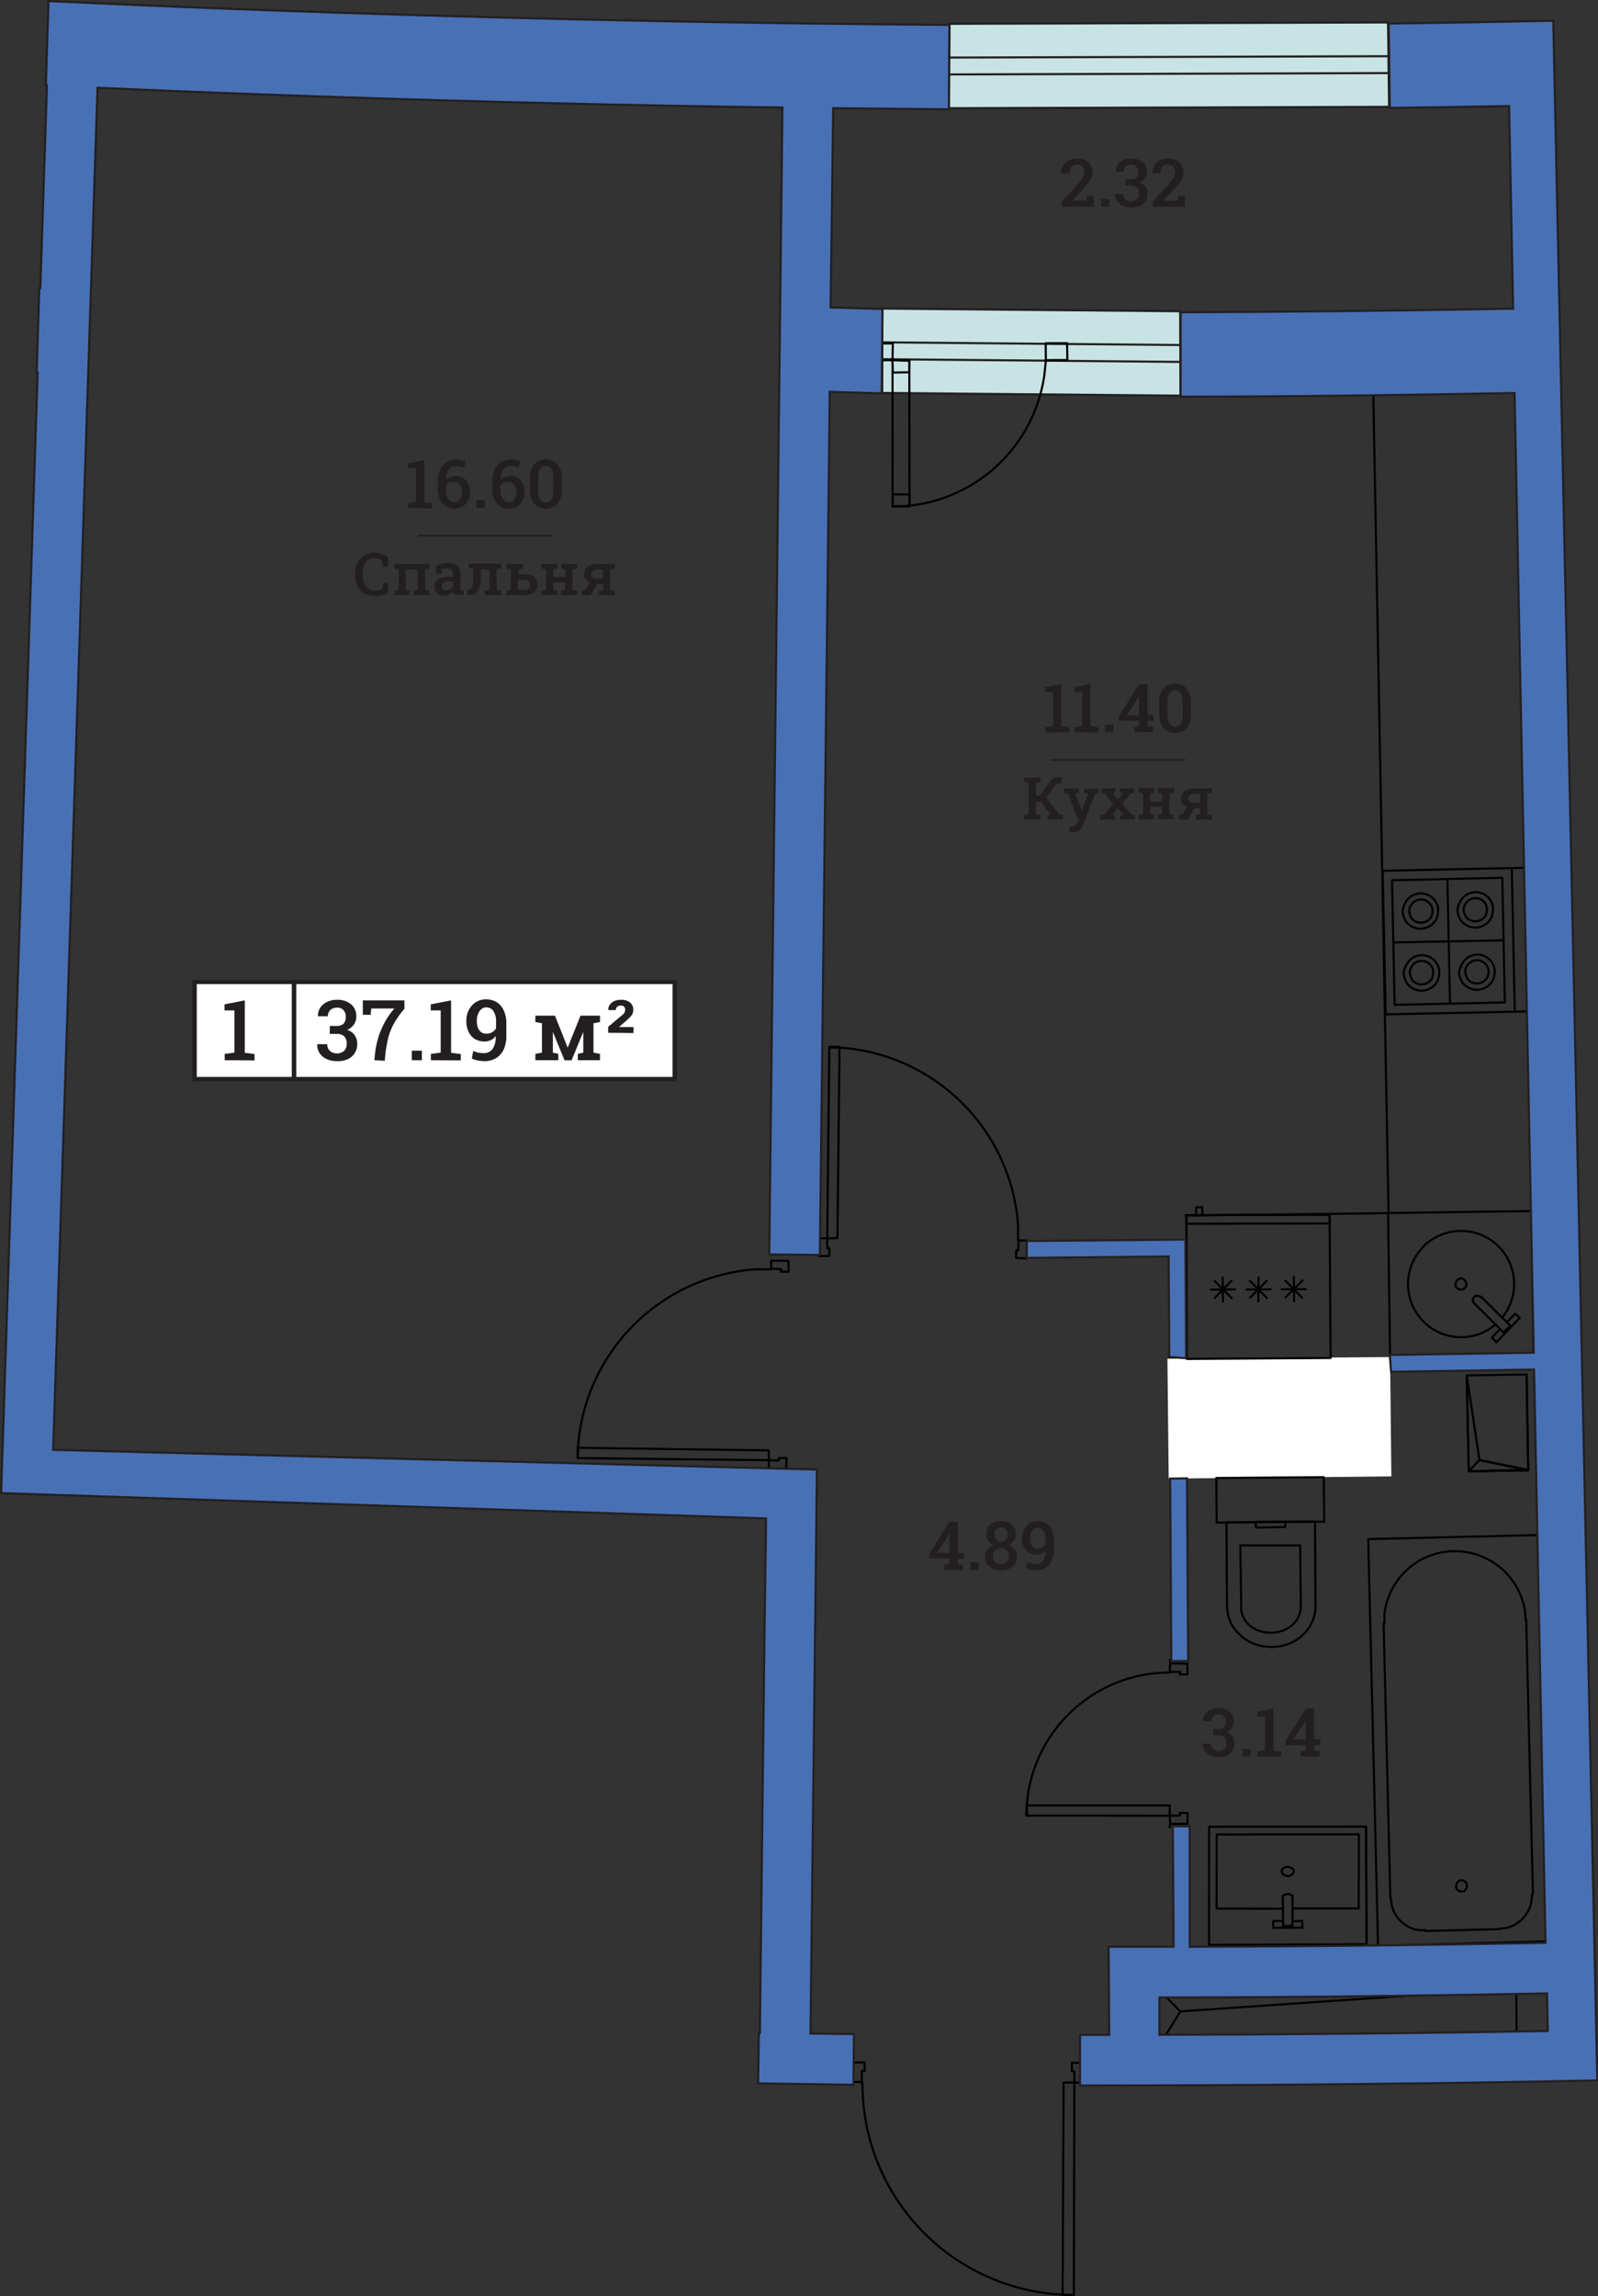 <svg xmlns="http://www.w3.org/2000/svg" viewBox="0 0 189.39 272.07"><rect x="0" y="0" width="189.39" height="272.07" fill="#333333" stroke="none"/><defs><style>.cls-1{fill:#c8e3e3;}.cls-1,.cls-6{stroke:#231f20;stroke-miterlimit:10;}.cls-1,.cls-4,.cls-5,.cls-6{stroke-width:0.25px;}.cls-2{fill:#231f20;}.cls-3{fill:#fff;}.cls-4,.cls-5{fill:none;stroke:#000;stroke-linecap:round;}.cls-4{stroke-linejoin:bevel;}.cls-5{stroke-linejoin:round;}.cls-6{fill:#4870b5;}</style></defs><g id="Layer_2" data-name="Layer 2"><g id="квартиры"><polygon class="cls-1" points="104.58 36.56 139.87 36.88 139.91 46.88 104.56 46.56 104.58 36.56"/><polygon class="cls-1" points="104.57 42.56 139.89 42.88 139.91 46.88 104.56 46.56 104.57 42.56"/><polygon class="cls-1" points="104.58 36.56 139.87 36.88 139.88 40.88 104.57 40.56 104.58 36.56"/><rect id="path4158" class="cls-2" x="49.5" y="63.38" width="16" height="0.19"/><path class="cls-2" d="M48.38,60.19v-.61l.93-.11v-4h-.94v-.58l1.92-.37v5l.92.11v.61Z"/><path class="cls-2" d="M53.86,60.27a1.87,1.87,0,0,1-1-.28,1.81,1.81,0,0,1-.7-.79A2.77,2.77,0,0,1,51.87,58v-.9a3.27,3.27,0,0,1,.29-1.44,2,2,0,0,1,1.93-1.2,2.72,2.72,0,0,1,.58.06,2.64,2.64,0,0,1,.52.17l-.18.73a3.45,3.45,0,0,0-.42-.14,2.46,2.46,0,0,0-.49-.05,1.06,1.06,0,0,0-.89.4,2,2,0,0,0-.33,1.21v0a1.64,1.64,0,0,1,.51-.32,1.78,1.78,0,0,1,.67-.11,1.52,1.52,0,0,1,1.44.91,2.23,2.23,0,0,1,.2,1,2.14,2.14,0,0,1-.23,1,1.69,1.69,0,0,1-.65.7A1.83,1.83,0,0,1,53.86,60.27Zm0-.76a.71.71,0,0,0,.47-.16,1,1,0,0,0,.3-.45,1.81,1.81,0,0,0,.11-.63,1.27,1.27,0,0,0-.25-.82.81.81,0,0,0-.7-.32,1.6,1.6,0,0,0-.39,0,1,1,0,0,0-.31.16,1.09,1.09,0,0,0-.23.25V58a1.87,1.87,0,0,0,.28,1.12A.85.85,0,0,0,53.85,59.51Z"/><path class="cls-2" d="M56.47,60.19v-.91h1v.91Z"/><path class="cls-2" d="M60.32,60.27a1.87,1.87,0,0,1-1-.28,1.81,1.81,0,0,1-.7-.79A2.77,2.77,0,0,1,58.34,58v-.9a3.27,3.27,0,0,1,.28-1.44,2,2,0,0,1,1.93-1.2,2.72,2.72,0,0,1,.58.06,2.64,2.64,0,0,1,.52.17l-.18.73a3,3,0,0,0-.42-.14,2.44,2.44,0,0,0-.48-.05,1.07,1.07,0,0,0-.9.4,2,2,0,0,0-.33,1.21v0a1.64,1.64,0,0,1,.51-.32,1.78,1.78,0,0,1,.67-.11,1.59,1.59,0,0,1,.88.24,1.7,1.7,0,0,1,.57.67,2.38,2.38,0,0,1,.19,1,2.14,2.14,0,0,1-.23,1,1.69,1.69,0,0,1-.65.7A1.83,1.83,0,0,1,60.32,60.27Zm0-.76a.71.71,0,0,0,.47-.16,1,1,0,0,0,.3-.45,1.81,1.81,0,0,0,.11-.63,1.27,1.27,0,0,0-.25-.82.79.79,0,0,0-.69-.32,1.62,1.62,0,0,0-.4,0,1,1,0,0,0-.31.16,1.09,1.09,0,0,0-.23.25V58a1.87,1.87,0,0,0,.28,1.12A.86.86,0,0,0,60.31,59.51Z"/><path class="cls-2" d="M64.7,60.27a1.74,1.74,0,0,1-1.38-.59,2.49,2.49,0,0,1-.5-1.69V56.7a2.52,2.52,0,0,1,.5-1.7,1.91,1.91,0,0,1,2.74,0,2.52,2.52,0,0,1,.51,1.7V58a2.57,2.57,0,0,1-.5,1.7A1.76,1.76,0,0,1,64.7,60.27Zm0-.76a.73.73,0,0,0,.66-.34,2,2,0,0,0,.23-1.05V56.56a1.79,1.79,0,0,0-.24-1,.73.73,0,0,0-.66-.34.76.76,0,0,0-.67.34,1.89,1.89,0,0,0-.22,1v1.56A1.86,1.86,0,0,0,64,59.17.74.74,0,0,0,64.7,59.51Z"/><path class="cls-2" d="M44.41,70.6a2.34,2.34,0,0,1-1.25-.31,2.07,2.07,0,0,1-.8-.88,3,3,0,0,1-.27-1.3V68a3,3,0,0,1,.27-1.29,2.17,2.17,0,0,1,.78-.89,2.29,2.29,0,0,1,1.22-.32,2.73,2.73,0,0,1,.92.15A2.31,2.31,0,0,1,46,66v1.15h-.66l-.09-.77a1.48,1.48,0,0,0-.25-.14,1.32,1.32,0,0,0-.3-.09,1.9,1.9,0,0,0-.35,0,1.3,1.3,0,0,0-.77.23,1.4,1.4,0,0,0-.48.63A2.34,2.34,0,0,0,43,68v.14a2.37,2.37,0,0,0,.18,1,1.28,1.28,0,0,0,.51.63,1.36,1.36,0,0,0,.79.22,2.3,2.3,0,0,0,.45-.05,2.49,2.49,0,0,0,.39-.14l.09-.7H46v1.14a2.51,2.51,0,0,1-.7.31A3.7,3.7,0,0,1,44.41,70.6Z"/><path class="cls-2" d="M46.71,70.53V70l.55-.1V67.46l-.55-.1v-.53h4.21v.53l-.54.1V69.9l.54.1v.53H49V70l.48-.1V67.5h-1.4v2.4l.48.1v.53Z"/><path class="cls-2" d="M52.67,70.6a1.28,1.28,0,0,1-.88-.29,1,1,0,0,1-.31-.8,1,1,0,0,1,.19-.61,1.21,1.21,0,0,1,.56-.41,2.42,2.42,0,0,1,.9-.15h.56V68a.63.63,0,0,0-.18-.47.66.66,0,0,0-.51-.17,1.22,1.22,0,0,0-.34,0,1.26,1.26,0,0,0-.26.13l-.08.5h-.63v-.91a2.6,2.6,0,0,1,.61-.28,2.51,2.51,0,0,1,.75-.11,1.71,1.71,0,0,1,1.11.33,1.16,1.16,0,0,1,.4,1v1.78s0,.09,0,.14l.38,0v.53H53.81l-.06-.23a1.85,1.85,0,0,1,0-.23,1.5,1.5,0,0,1-.45.38A1.15,1.15,0,0,1,52.67,70.6Zm.2-.66a.91.91,0,0,0,.48-.13.84.84,0,0,0,.34-.3v-.62h-.57a.85.85,0,0,0-.59.18.55.55,0,0,0-.19.42.42.42,0,0,0,.13.33A.6.6,0,0,0,52.87,69.94Z"/><path class="cls-2" d="M55.38,70.53v-.7h.12a.49.49,0,0,0,.36-.13,1,1,0,0,0,.18-.45,6.08,6.08,0,0,0,.05-.84v-1l-.54-.1v-.53h3.84v.53l-.54.1V69.9l.54.1v.53H57.45V70l.54-.1V67.5H57v.91A3.19,3.19,0,0,1,56.63,70a1.17,1.17,0,0,1-1.08.51Z"/><path class="cls-2" d="M62.17,68.06a1.67,1.67,0,0,1,1.11.33,1.1,1.1,0,0,1,.4.89,1.12,1.12,0,0,1-.4.9,1.64,1.64,0,0,1-1.11.35H60V70l.55-.1V67.46l-.55-.1v-.53h2v.53l-.55.1v.6Zm0,1.81a.73.73,0,0,0,.5-.16.63.63,0,0,0,0-.84.65.65,0,0,0-.5-.17h-.79v1.17Z"/><path class="cls-2" d="M64.16,70.53V70l.55-.1V67.46l-.55-.1v-.53h1.89v.53l-.48.1v.91H67v-.91l-.48-.1v-.53h1.89v.53l-.55.1V69.9l.55.1v.53H66.48V70l.48-.1V69H65.57v.86l.48.1v.53Z"/><path class="cls-2" d="M68.92,70.53V70l.43-.06.54-.92a1.06,1.06,0,0,1-.68-1,1.1,1.1,0,0,1,.18-.62,1.24,1.24,0,0,1,.53-.42,2,2,0,0,1,.8-.15h2.15v.53l-.55.1V69.9l.55.1v.53H71V70l.49-.1v-.72h-.7L70,70.53Zm1.77-2h.78V67.49h-.75a.65.65,0,0,0-.48.17.53.53,0,0,0-.17.38.5.5,0,0,0,.16.37A.64.64,0,0,0,70.69,68.56Z"/><rect id="path4158-2" data-name="path4158" class="cls-2" x="124.53" y="89.95" width="16" height="0.19"/><path class="cls-2" d="M123.89,86.76v-.6l.92-.12V82h-.94v-.58l1.92-.38v5l.93.12v.6Z"/><path class="cls-2" d="M127.32,86.76v-.6l.93-.12V82h-.94v-.58l1.92-.38v5l.92.12v.6Z"/><path class="cls-2" d="M130.94,86.76v-.91h1v.91Z"/><path class="cls-2" d="M134.42,86.76v-.6L135,86v-.62h-2.41l0-.5L135,81.07h1v3.66h.71v.69H136V86l.62.12v.6Zm-.86-2H135V82.41h0l-.09.18Z"/><path class="cls-2" d="M139.27,86.84a1.73,1.73,0,0,1-1.38-.58,2.54,2.54,0,0,1-.5-1.69v-1.3a2.54,2.54,0,0,1,.5-1.69,1.89,1.89,0,0,1,2.74,0,2.49,2.49,0,0,1,.51,1.69v1.3a2.54,2.54,0,0,1-.5,1.69A1.71,1.71,0,0,1,139.27,86.84Zm0-.75a.76.76,0,0,0,.66-.34,2,2,0,0,0,.23-1V83.14a2,2,0,0,0-.23-1,.79.79,0,0,0-.67-.34.76.76,0,0,0-.66.34,1.86,1.86,0,0,0-.23,1V84.7a2,2,0,0,0,.23,1A.77.77,0,0,0,139.27,86.09Z"/><path class="cls-2" d="M121.39,97.11v-.53l.54-.1V92.76l-.54-.1v-.53h1.93v.53l-.53.1v1.49h.49l1-1.46a2.15,2.15,0,0,1,.53-.55.93.93,0,0,1,.52-.15,1,1,0,0,1,.31,0,1.23,1.23,0,0,1,.26.12l-.13.64-.15,0h-.13a.48.48,0,0,0-.28.08,1.59,1.59,0,0,0-.3.32l-.9,1.24,1.5,2,.49.08v.53h-1.82v-.53l.32,0v0L123.4,95h-.61v1.47l.53.1v.53Z"/><path class="cls-2" d="M127.19,98.6l-.25,0-.24,0,.1-.65.15,0h.14a.52.52,0,0,0,.36-.14.91.91,0,0,0,.24-.37l.11-.3L126.54,94l-.44-.06v-.53h1.79v.53l-.45.07.64,1.72.12.32h0l.75-2-.45-.06v-.53h1.7v.53l-.4.06-1.43,3.66a2.45,2.45,0,0,1-.26.48,1.24,1.24,0,0,1-.38.34A1.19,1.19,0,0,1,127.19,98.6Z"/><path class="cls-2" d="M130.4,97.11v-.53l.45-.07,1.08-1.26-1-1.24-.41-.07v-.53h1.67v.52l-.32,0,.63.8.62-.8-.35,0v-.52h1.62v.53L134,94l-1,1.21,1.09,1.29.43.07v.53h-1.76v-.52l.37,0-.67-.82-.65.83.35,0v.52Z"/><path class="cls-2" d="M134.93,97.11v-.53l.55-.1V94l-.55-.1v-.53h1.89v.53l-.48.1V95h1.39V94l-.48-.1v-.53h1.89v.53l-.55.1v2.44l.55.1v.53h-1.89v-.53l.48-.1v-.87h-1.39v.87l.48.1v.53Z"/><path class="cls-2" d="M139.69,97.11v-.53l.43-.07.54-.91a1.08,1.08,0,0,1-.5-.41,1,1,0,0,1-.18-.59,1.08,1.08,0,0,1,.18-.62,1.24,1.24,0,0,1,.53-.42,2,2,0,0,1,.8-.15h2.15v.53l-.55.1v2.44l.55.1v.53h-1.89v-.53l.49-.1v-.73h-.7l-.75,1.36Zm1.77-2h.78V94.07h-.75a.65.65,0,0,0-.48.16.53.53,0,0,0-.17.38A.47.47,0,0,0,141,95,.6.6,0,0,0,141.46,95.14Z"/><path class="cls-2" d="M125.87,24.5v-.65l1.85-2c.2-.23.36-.43.48-.59a2,2,0,0,0,.24-.45,1.14,1.14,0,0,0,.07-.41.91.91,0,0,0-.22-.63.79.79,0,0,0-.63-.26.84.84,0,0,0-.67.28,1.13,1.13,0,0,0-.24.77h-1v0a1.63,1.63,0,0,1,.22-.9,1.6,1.6,0,0,1,.65-.64,2.05,2.05,0,0,1,1-.24,2.07,2.07,0,0,1,1,.21,1.45,1.45,0,0,1,.63.57,1.71,1.71,0,0,1,.22.85,1.76,1.76,0,0,1-.12.63,3.1,3.1,0,0,1-.38.63,8.4,8.4,0,0,1-.62.73l-1.27,1.37v0h1.7l.06-.59h.79V24.5Z"/><path class="cls-2" d="M130.5,24.5v-.91h1v.91Z"/><path class="cls-2" d="M134.08,24.58a2.32,2.32,0,0,1-1-.19,1.58,1.58,0,0,1-.67-.55,1.45,1.45,0,0,1-.24-.86v0h.95a.94.94,0,0,0,.11.45.77.77,0,0,0,.32.3.92.92,0,0,0,.48.11,1,1,0,0,0,.69-.24.93.93,0,0,0,.24-.69.89.89,0,0,0-.23-.68,1,1,0,0,0-.72-.24h-.64v-.75h.65a1,1,0,0,0,.49-.1.63.63,0,0,0,.28-.3,1,1,0,0,0,.09-.45.88.88,0,0,0-.22-.65.82.82,0,0,0-.63-.23.93.93,0,0,0-.45.1.81.81,0,0,0-.29.29.75.75,0,0,0-.11.43h-.95v0a1.34,1.34,0,0,1,.21-.79,1.62,1.62,0,0,1,.65-.56,2.18,2.18,0,0,1,1-.2,2,2,0,0,1,1.33.42,1.45,1.45,0,0,1,.5,1.19,1.28,1.28,0,0,1-.21.71,1.57,1.57,0,0,1-.65.53,1.41,1.41,0,0,1,.72.52,1.45,1.45,0,0,1,.23.81,1.53,1.53,0,0,1-.25.89,1.55,1.55,0,0,1-.68.58A2.4,2.4,0,0,1,134.08,24.58Z"/><path class="cls-2" d="M136.63,24.5v-.65l1.85-2c.2-.23.36-.43.48-.59a2,2,0,0,0,.24-.45,1.41,1.41,0,0,0,.07-.41,1,1,0,0,0-.22-.63.8.8,0,0,0-.63-.26.86.86,0,0,0-.68.28,1.18,1.18,0,0,0-.23.77h-.95v0a1.71,1.71,0,0,1,.21-.9,1.63,1.63,0,0,1,.66-.64,2,2,0,0,1,1-.24,2.1,2.1,0,0,1,1,.21,1.45,1.45,0,0,1,.63.57,1.71,1.71,0,0,1,.22.85,1.77,1.77,0,0,1-.13.63,2.64,2.64,0,0,1-.37.63,8.4,8.4,0,0,1-.62.73l-1.27,1.37v0h1.7l.06-.59h.78V24.5Z"/><path class="cls-2" d="M111.91,186v-.6l.62-.12v-.62h-2.42l0-.51,2.42-3.84h1V184h.7v.69h-.7v.62l.62.12v.6Zm-.87-2h1.49v-2.32h0l-.09.19Z"/><path class="cls-2" d="M115,186v-.91h1V186Z"/><path class="cls-2" d="M118.65,186.07a2.33,2.33,0,0,1-1-.19,1.46,1.46,0,0,1-.67-.55,1.58,1.58,0,0,1-.24-.89,1.35,1.35,0,0,1,.27-.83,1.64,1.64,0,0,1,.74-.54,1.55,1.55,0,0,1-.64-.51,1.31,1.31,0,0,1-.23-.76,1.66,1.66,0,0,1,.22-.86,1.49,1.49,0,0,1,.62-.54,2.19,2.19,0,0,1,.92-.18,2.22,2.22,0,0,1,.92.18,1.55,1.55,0,0,1,.62.54,1.57,1.57,0,0,1,.22.86,1.25,1.25,0,0,1-.24.76,1.55,1.55,0,0,1-.64.51,1.64,1.64,0,0,1,.74.54,1.3,1.3,0,0,1,.28.83,1.58,1.58,0,0,1-.24.89,1.46,1.46,0,0,1-.67.55A2.33,2.33,0,0,1,118.65,186.07Zm0-.76a1,1,0,0,0,.48-.11.85.85,0,0,0,.33-.32,1.07,1.07,0,0,0,.11-.49,1,1,0,0,0-.12-.49.79.79,0,0,0-.32-.33,1,1,0,0,0-1,0,.79.79,0,0,0-.32.33,1,1,0,0,0-.12.49.85.85,0,0,0,.92.92Zm0-2.63a.78.78,0,0,0,.41-.1.79.79,0,0,0,.27-.3.87.87,0,0,0,.1-.44,1.06,1.06,0,0,0-.1-.45.74.74,0,0,0-.28-.3.75.75,0,0,0-.4-.11.72.72,0,0,0-.56.23.92.92,0,0,0-.21.63.87.87,0,0,0,.21.61A.7.7,0,0,0,118.65,182.68Z"/><path class="cls-2" d="M122.8,186.07a3.23,3.23,0,0,1-.61-.06,3.43,3.43,0,0,1-.57-.17l.13-.73a2.3,2.3,0,0,0,.49.15,2.36,2.36,0,0,0,.54.05,1,1,0,0,0,.82-.37,2,2,0,0,0,.31-1.19v-.06a1.1,1.1,0,0,1-.45.38,1.4,1.4,0,0,1-.61.14,1.67,1.67,0,0,1-.91-.24,1.53,1.53,0,0,1-.61-.67,2.4,2.4,0,0,1-.21-1.05,2.26,2.26,0,0,1,.24-1.05,1.93,1.93,0,0,1,.67-.72,1.77,1.77,0,0,1,.94-.26,2,2,0,0,1,1,.26,1.74,1.74,0,0,1,.68.76,2.84,2.84,0,0,1,.24,1.23v1.15a3,3,0,0,1-.27,1.34,1.86,1.86,0,0,1-.73.83A2.07,2.07,0,0,1,122.8,186.07Zm.18-2.6a1.15,1.15,0,0,0,.57-.14.94.94,0,0,0,.37-.37v-.6a1.82,1.82,0,0,0-.25-1,.82.82,0,0,0-.7-.35.68.68,0,0,0-.45.17,1.07,1.07,0,0,0-.31.45,1.67,1.67,0,0,0-.11.65,1.76,1.76,0,0,0,.1.64.86.86,0,0,0,.3.43A.76.76,0,0,0,123,183.47Z"/><path class="cls-2" d="M144.48,208.19a2.32,2.32,0,0,1-1-.19,1.58,1.58,0,0,1-.67-.55,1.36,1.36,0,0,1-.24-.86v0h.95a.94.94,0,0,0,.11.45.72.72,0,0,0,.32.3.92.92,0,0,0,.48.11,1,1,0,0,0,.69-.24.92.92,0,0,0,.24-.68.9.9,0,0,0-.23-.69,1,1,0,0,0-.72-.23h-.64v-.75h.65a1,1,0,0,0,.49-.11.61.61,0,0,0,.28-.29,1.11,1.11,0,0,0,.09-.46.88.88,0,0,0-.22-.65.82.82,0,0,0-.63-.23,1.06,1.06,0,0,0-.45.1.81.81,0,0,0-.29.29.77.77,0,0,0-.11.43h-1v0a1.37,1.37,0,0,1,.21-.8,1.7,1.7,0,0,1,.65-.56,2.18,2.18,0,0,1,.95-.2,2,2,0,0,1,1.33.42,1.48,1.48,0,0,1,.5,1.19,1.27,1.27,0,0,1-.22.72,1.44,1.44,0,0,1-.65.52,1.4,1.4,0,0,1,.73.52,1.5,1.5,0,0,1,.23.81,1.56,1.56,0,0,1-.25.9,1.53,1.53,0,0,1-.68.57A2.25,2.25,0,0,1,144.48,208.19Z"/><path class="cls-2" d="M147.23,208.11v-.91h1v.91Z"/><path class="cls-2" d="M149,208.11v-.6l.93-.12v-4H149v-.58l1.92-.38v5l.93.12v.6Z"/><path class="cls-2" d="M154.14,208.11v-.6l.62-.12v-.62h-2.41l0-.5,2.43-3.85h1v3.66h.7v.69h-.7v.62l.61.12v.6Zm-.86-2h1.48v-2.32h0l-.08.18Z"/><rect id="path5106" class="cls-3" x="34.84" y="116.35" width="45.14" height="11.51"/><path id="path5108" class="cls-2" d="M35.1,127.6H79.71v-11H35.1Zm45.14.53H34.58v-12H80.24Z"/><rect id="path5136" class="cls-3" x="23.06" y="116.35" width="11.78" height="11.51"/><path id="path5138" class="cls-2" d="M23.32,127.6H34.58v-11H23.32Zm11.78.53H22.8v-12H35.1Z"/><path class="cls-2" d="M39.94,125.73a2.94,2.94,0,0,1-1.21-.24,2,2,0,0,1-.84-.69,1.82,1.82,0,0,1-.29-1.08v0h1.18a1.15,1.15,0,0,0,.14.57,1,1,0,0,0,.4.38,1.28,1.28,0,0,0,.61.14,1.18,1.18,0,0,0,.85-.3,1.13,1.13,0,0,0,.31-.86,1.18,1.18,0,0,0-.29-.86,1.27,1.27,0,0,0-.91-.29h-.8v-.94h.82a1.2,1.2,0,0,0,.61-.13.74.74,0,0,0,.35-.37,1.41,1.41,0,0,0,.11-.57,1.13,1.13,0,0,0-.27-.81,1,1,0,0,0-.78-.29,1.19,1.19,0,0,0-.56.13.94.94,0,0,0-.38.36,1,1,0,0,0-.13.53H37.68v0a1.72,1.72,0,0,1,.27-1,1.93,1.93,0,0,1,.8-.69,2.67,2.67,0,0,1,1.19-.26,2.53,2.53,0,0,1,1.67.53,1.85,1.85,0,0,1,.62,1.49,1.63,1.63,0,0,1-.27.89,1.93,1.93,0,0,1-.81.66,1.67,1.67,0,0,1,.9.65,1.81,1.81,0,0,1,.29,1,1.93,1.93,0,0,1-.31,1.11,1.88,1.88,0,0,1-.85.72A2.85,2.85,0,0,1,39.94,125.73Z"/><path class="cls-2" d="M44.37,125.62l.07-.74a11.28,11.28,0,0,1,.41-2,10.36,10.36,0,0,1,.76-1.78,9.57,9.57,0,0,1,1.13-1.61H44l-.07.75H43v-1.71h4.93v1a11.14,11.14,0,0,0-1,1.34,7,7,0,0,0-.64,1.25,7.65,7.65,0,0,0-.38,1.31,14.1,14.1,0,0,0-.24,1.51l-.07.74Z"/><path class="cls-2" d="M48.81,125.62v-1.13H50v1.13Z"/><path class="cls-2" d="M51.07,125.62v-.75l1.16-.15v-5H51.05V119l2.41-.47v6.21l1.15.15v.75Z"/><path class="cls-2" d="M57.4,125.73a4,4,0,0,1-.76-.08,3.18,3.18,0,0,1-.72-.22l.16-.9a3.41,3.41,0,0,0,.62.19,3.52,3.52,0,0,0,.66.06,1.25,1.25,0,0,0,1-.47,2.46,2.46,0,0,0,.39-1.49l0-.07a1.37,1.37,0,0,1-.56.48,1.7,1.7,0,0,1-.76.17,2.22,2.22,0,0,1-1.14-.29,2,2,0,0,1-.75-.84,3,3,0,0,1-.27-1.32,2.7,2.7,0,0,1,.31-1.31,2.3,2.3,0,0,1,.82-.9,2.19,2.19,0,0,1,1.18-.33,2.41,2.41,0,0,1,1.28.33,2.2,2.2,0,0,1,.85,1,3.54,3.54,0,0,1,.3,1.53v1.44a3.87,3.87,0,0,1-.33,1.68,2.4,2.4,0,0,1-.92,1A2.66,2.66,0,0,1,57.4,125.73Zm.22-3.26a1.37,1.37,0,0,0,.72-.17,1.32,1.32,0,0,0,.45-.46v-.75a2.19,2.19,0,0,0-.31-1.29,1,1,0,0,0-.87-.44.83.83,0,0,0-.56.21,1.32,1.32,0,0,0-.39.57,2.09,2.09,0,0,0-.15.81,2.46,2.46,0,0,0,.13.81,1.23,1.23,0,0,0,.38.53A1,1,0,0,0,57.62,122.47Z"/><path class="cls-2" d="M63.45,125.62v-.75l.78-.15v-3.48l-.78-.14v-.76h2.32l1.51,3.79h0l1.52-3.79h2.31v.76l-.77.14v3.48l.77.15v.75H68.48v-.75l.65-.15v-2.46h0l-1.39,3.37h-.83l-1.39-3.37h0v2.46l.65.15v.75Z"/><path class="cls-2" d="M72.08,122.37v-.71l1.49-1.25A1.71,1.71,0,0,0,74,120a.78.78,0,0,0,.09-.37.51.51,0,0,0-.12-.35.49.49,0,0,0-.38-.14.63.63,0,0,0-.45.15.53.53,0,0,0-.15.39h-.9v0a1,1,0,0,1,.17-.62,1.3,1.3,0,0,1,.53-.44,2.07,2.07,0,0,1,.82-.16,1.65,1.65,0,0,1,1.07.32,1.08,1.08,0,0,1,.37.88,1.06,1.06,0,0,1-.1.48,1.74,1.74,0,0,1-.34.44q-.24.24-.63.57l-.62.54v0h1.72v.71Z"/><path class="cls-2" d="M26.63,125.62v-.75l1.15-.15v-5H26.61V119l2.4-.47v6.21l1.16.15v.75Z"/><path class="cls-4" d="M105.8,60l1.76-.06a18.12,18.12,0,0,0,16.22-15.55l.18-1.73"/><polygon class="cls-5" points="107.77 42.72 107.79 59.99 105.79 60.01 105.78 42.68 107.77 42.72"/><polygon class="cls-5" points="105.78 42.68 105.82 44.14 107.76 44.11 107.77 42.72 105.78 42.68"/><polygon class="cls-5" points="105.81 58.56 105.79 60.01 107.79 59.99 107.8 58.59 105.81 58.56"/><polygon class="cls-5" points="104.54 40.69 105.81 40.69 105.78 42.68 104.5 42.69 104.54 40.69"/><polygon class="cls-5" points="123.93 40.67 126.47 40.66 126.5 42.66 123.95 42.67 123.93 40.67"/><polygon class="cls-3" points="138.51 175.19 138.36 160.99 164.75 160.79 164.9 174.93 138.51 175.19"/><rect class="cls-3" x="139.86" y="162.39" width="2.85" height="11.35" transform="translate(-1.71 1.45) rotate(-0.58)"/><rect class="cls-3" x="144.1" y="162.32" width="15.04" height="11.35" transform="translate(-1.71 1.56) rotate(-0.58)"/><rect class="cls-3" x="160.55" y="162.18" width="2.85" height="11.35" transform="translate(-1.7 1.66) rotate(-0.58)"/><polygon class="cls-5" points="127.33 246.75 128.47 246.79 128.44 244.42 127.05 244.41 127.02 245.43 127.33 245.42 127.33 246.75"/><polygon class="cls-5" points="102.45 244.37 101.06 244.36 101.05 246.66 102.13 246.69 102.14 245.36 102.5 245.35 102.45 244.37"/><polygon class="cls-5" points="127.27 271.94 125.94 271.94 126.05 246.75 127.33 246.75 127.27 271.94"/><path class="cls-4" d="M102.19,246.7l.09,2a25,25,0,0,0,23,23.14l2,.09"/><polygon class="cls-5" points="138.64 215.13 138.68 216.1 140.75 216.09 140.74 214.81 139.83 214.81 139.85 215.11 138.64 215.13"/><polygon class="cls-5" points="140.73 198.39 140.72 197.12 138.67 197.08 138.65 198.1 139.86 198.09 139.82 198.39 140.73 198.39"/><polygon class="cls-5" points="121.62 215.12 121.66 213.91 138.63 213.91 138.64 215.13 121.62 215.12"/><line class="cls-5" x1="138.68" y1="216.1" x2="138.63" y2="216.52"/><line class="cls-5" x1="138.67" y1="196.65" x2="138.67" y2="197.08"/><path class="cls-4" d="M138.64,198.16l-1.65.08a17,17,0,0,0-15.27,15.26l0,1.63"/><line class="cls-5" x1="165.17" y1="111.66" x2="178.23" y2="111.42"/><polygon class="cls-5" points="164.98 104.3 178.05 104 178.35 118.77 165.29 119.06 164.98 104.3"/><rect class="cls-5" x="164.04" y="103" width="17.02" height="17.02" transform="translate(-2.29 3.63) rotate(-1.2)"/><path class="cls-5" d="M167.08,115.32l.12.44.19.39a1.45,1.45,0,0,0,2.33-.22l.13-.47V115a1.38,1.38,0,0,0-2.47-.59l-.23.39Z"/><path class="cls-5" d="M166.35,115.34l.11.56.23.51a2.13,2.13,0,0,0,3.74-.32l.14-.59,0-.55a2.06,2.06,0,0,0-3.84-.72l-.26.51Z"/><path class="cls-5" d="M166.22,108l.11.56.23.51a2.13,2.13,0,0,0,3.74-.32l.14-.59,0-.55a2.07,2.07,0,0,0-3.84-.72l-.25.51Z"/><path class="cls-5" d="M167,108l.12.44.19.39a1.45,1.45,0,0,0,2.34-.22l.12-.47v-.42a1.38,1.38,0,0,0-2.46-.59l-.24.39Z"/><line class="cls-5" x1="171.54" y1="104.19" x2="171.85" y2="118.89"/><line class="cls-5" x1="179.17" y1="102.89" x2="179.53" y2="119.9"/><path class="cls-5" d="M172.91,115.22l.1.56.24.52A2.14,2.14,0,0,0,177,116l.14-.59,0-.55a2.06,2.06,0,0,0-3.83-.71l-.26.51Z"/><path class="cls-5" d="M173.64,115.2l.12.44.19.39a1.44,1.44,0,0,0,2.33-.22l.13-.47v-.42a1.38,1.38,0,0,0-2.47-.59l-.23.39Z"/><path class="cls-5" d="M173.45,107.84l.12.44.19.39a1.44,1.44,0,0,0,2.33-.22l.13-.46v-.43a1.37,1.37,0,0,0-2.46-.58l-.24.39Z"/><path class="cls-5" d="M172.72,107.86l.11.56.23.52a2.13,2.13,0,0,0,3.74-.33l.14-.58,0-.55a2.06,2.06,0,0,0-3.84-.72l-.25.51Z"/><polygon class="cls-5" points="183.39 230.02 163.32 230.56 162.16 182.36 182.22 181.88 183.39 230.02"/><line class="cls-5" x1="163.98" y1="192.37" x2="164.78" y2="224.89"/><line class="cls-5" x1="179.71" y1="235.57" x2="139.89" y2="238.32"/><line class="cls-5" x1="139.89" y1="238.32" x2="137.22" y2="242.67"/><line class="cls-5" x1="139.89" y1="238.32" x2="137.18" y2="235.58"/><polyline class="cls-5" points="137.22 242.68 137.22 242.68 137.18 235.58"/><polyline class="cls-5" points="179.71 235.57 179.71 235.57 179.75 242.66 137.22 242.68"/><polyline class="cls-5" points="179.71 235.57 137.18 235.58 137.18 235.58"/><polyline class="cls-5" points="179.71 235.57 179.71 235.57 137.18 235.58"/><polyline class="cls-5" points="137.22 242.68 137.22 242.68 137.18 235.58"/><line class="cls-5" x1="137.18" y1="235.58" x2="137.18" y2="235.58"/><line class="cls-5" x1="180.88" y1="191.93" x2="181.68" y2="224.46"/><line class="cls-5" x1="177.72" y1="228.57" x2="168.9" y2="228.79"/><path class="cls-5" d="M180.82,191.93l-.09-1.11a8.41,8.41,0,0,0-16.65.41l0,1.14"/><path class="cls-5" d="M164.84,224.9l.08.73a3.91,3.91,0,0,0,3.21,3.06l.78,0"/><path class="cls-5" d="M177.78,228.52l.74-.08a4,4,0,0,0,3-3.21l.05-.78"/><polygon class="cls-5" points="172.55 223.49 172.63 223.8 172.84 224.01 173.13 224.11 173.49 224.1 173.7 223.89 173.86 223.61 173.85 223.3 173.71 222.98 173.43 222.82 173.13 222.78 172.81 222.92 172.65 223.2 172.55 223.49"/><line class="cls-5" x1="161.96" y1="230.37" x2="161.9" y2="216.43"/><polygon class="cls-5" points="161.9 216.43 143.3 216.44 143.29 230.44 161.96 230.37 161.9 216.43"/><polyline class="cls-5" points="153.16 226.12 161.03 226.12 161.05 217.34 144.2 217.36 144.19 226.14 152.06 226.15"/><line class="cls-5" x1="154.34" y1="227.61" x2="154.36" y2="228.4"/><polyline class="cls-5" points="152.04 227.6 150.89 227.62 150.9 228.41 154.36 228.4"/><line class="cls-5" x1="153.18" y1="228.18" x2="153.19" y2="224.6"/><line class="cls-5" x1="152.08" y1="228.21" x2="152.03" y2="224.63"/><polygon class="cls-5" points="153.35 221.72 153.26 221.47 153.04 221.31 152.69 221.2 152.39 221.22 152.07 221.36 151.91 221.58 151.93 221.88 152.09 222.09 152.37 222.25 152.72 222.3 153.04 222.16 153.25 222.01 153.35 221.72"/><polyline class="cls-5" points="153.12 224.66 152.91 224.44 152.61 224.4 152.3 224.48 152.09 224.63"/><line class="cls-5" x1="152.08" y1="228.21" x2="153.18" y2="228.18"/><line class="cls-5" x1="153.19" y1="227.63" x2="154.34" y2="227.61"/><polygon class="cls-5" points="156.94 180.3 156.89 175.02 144.15 175.12 144.2 180.4 156.94 180.3"/><line class="cls-5" x1="145.42" y1="190.38" x2="145.36" y2="180.38"/><path class="cls-5" d="M147.11,190.38,147,183.1l7.09,0,.08,7.22c-.1,3.95-6.48,4.25-7.08.4Z"/><path class="cls-5" d="M147.27,194l-.37-.36a4.38,4.38,0,0,1-1.43-2.8l-.05-.5"/><path class="cls-5" d="M154.13,194l-.8.5a5.76,5.76,0,0,1-5.28,0l-.78-.47"/><polygon class="cls-5" points="152.33 180.32 152.31 180.93 148.84 180.99 148.82 180.32 152.33 180.32"/><path class="cls-5" d="M145.3,180.37l10.55-.1.06,10a4.63,4.63,0,0,1-1.44,3.38l-.34.31"/><polygon class="cls-5" points="91.13 173.01 91.11 174.04 93.17 174.02 93.23 172.75 92.32 172.75 92.28 173.05 91.13 173.01"/><polygon class="cls-5" points="93.46 150.68 93.45 149.4 91.4 149.36 91.39 150.33 92.59 150.37 92.55 150.67 93.46 150.68"/><polygon class="cls-5" points="68.45 172.76 68.44 171.54 91.11 171.85 91.13 173.01 68.45 172.76"/><path class="cls-4" d="M91.38,150.39l-1.83,0a22.75,22.75,0,0,0-21,20.47l-.08,1.86"/><polygon class="cls-5" points="140.66 161.01 157.7 160.9 157.58 143.92 140.61 143.98 140.66 161.01"/><polygon class="cls-5" points="141.76 144.02 142.49 144 142.5 143.03 141.77 143.05 141.76 144.02"/><polygon class="cls-5" points="140.61 143.98 157.58 143.92 157.62 144.96 140.59 145 140.61 143.98"/><line class="cls-5" x1="149.13" y1="154.19" x2="149.16" y2="151.35"/><line class="cls-5" x1="147.75" y1="152.79" x2="150.6" y2="152.76"/><line class="cls-5" x1="148.13" y1="151.75" x2="150.15" y2="153.79"/><line class="cls-5" x1="150.14" y1="151.73" x2="148.16" y2="153.75"/><line class="cls-5" x1="144.94" y1="154.21" x2="144.92" y2="151.36"/><line class="cls-5" x1="143.5" y1="152.8" x2="146.35" y2="152.77"/><line class="cls-5" x1="143.95" y1="151.77" x2="145.97" y2="153.81"/><line class="cls-5" x1="145.95" y1="151.75" x2="143.97" y2="153.78"/><line class="cls-5" x1="153.37" y1="154.18" x2="153.34" y2="151.32"/><line class="cls-5" x1="154.78" y1="152.74" x2="151.93" y2="152.76"/><line class="cls-5" x1="154.38" y1="151.71" x2="152.34" y2="153.73"/><line class="cls-5" x1="152.32" y1="151.73" x2="154.33" y2="153.77"/><polygon class="cls-5" points="98.04 146.72 97.07 146.7 97.02 148.82 98.29 148.81 98.3 147.9 98.05 147.93 98.04 146.72"/><polygon class="cls-5" points="120.43 149.05 121.7 149.1 121.69 146.98 120.72 146.97 120.67 148.17 120.44 148.14 120.43 149.05"/><polygon class="cls-5" points="98.29 124.03 99.5 124.02 99.25 146.7 98.04 146.72 98.29 124.03"/><path class="cls-4" d="M120.66,147l0-1.82a22.73,22.73,0,0,0-20.46-21l-1.87-.08"/><polyline class="cls-5" points="140.49 144.02 164.57 143.74 162.76 46.74"/><rect class="cls-5" x="164.63" y="143.61" width="17" height="17.06" transform="translate(-2.11 2.43) rotate(-0.8)"/><polygon class="cls-5" points="172.49 152.18 172.56 152.49 172.78 152.7 173.07 152.8 173.37 152.78 173.64 152.58 173.8 152.3 173.78 151.99 173.64 151.73 173.37 151.51 173.07 151.47 172.75 151.61 172.6 151.83 172.49 152.18"/><line class="cls-5" x1="176.82" y1="158.47" x2="177.35" y2="159.03"/><polyline class="cls-5" points="178.59 156.66 179.58 155.65 180.11 156.15 177.35 159.03"/><line class="cls-5" x1="178.18" y1="157.87" x2="174.72" y2="154.42"/><polyline class="cls-5" points="175.5 153.62 179.01 157.08 178.18 157.87"/><line class="cls-5" x1="177.81" y1="157.46" x2="176.82" y2="158.47"/><polyline class="cls-5" points="175.43 153.68 175.21 153.52 174.9 153.54 174.7 153.69 174.55 153.92 174.56 154.22 174.72 154.42"/><path class="cls-5" d="M178.06,156.1l.53-.77.43-.91a6.29,6.29,0,0,0-9.24-7.59l-.81.55-.65.76a6.29,6.29,0,0,0,7.3,9.8l.85-.42.81-.62"/><polyline class="cls-5" points="180.93 162.86 181.12 174.16 181.12 174.16"/><line class="cls-5" x1="178.32" y1="174.22" x2="174.09" y2="174.32"/><line class="cls-5" x1="180.86" y1="174.16" x2="178.32" y2="174.22"/><line class="cls-5" x1="174.07" y1="174.32" x2="174.09" y2="174.32"/><line class="cls-5" x1="181.11" y1="174.16" x2="180.86" y2="174.16"/><line class="cls-5" x1="181.11" y1="174.16" x2="181.12" y2="174.16"/><line class="cls-5" x1="178.32" y1="174.22" x2="174.07" y2="174.32"/><line class="cls-5" x1="181.11" y1="174.16" x2="180.86" y2="174.16"/><line class="cls-5" x1="181.12" y1="174.16" x2="181.11" y2="174.15"/><line class="cls-5" x1="178.32" y1="174.22" x2="180.86" y2="174.16"/><polyline class="cls-5" points="181.11 174.16 181.12 174.16 181.12 174.16"/><line class="cls-5" x1="175.34" y1="172.99" x2="181.11" y2="174.15"/><line class="cls-5" x1="180.93" y1="162.86" x2="181.11" y2="174.15"/><line class="cls-5" x1="181.11" y1="174.15" x2="181.11" y2="174.16"/><polyline class="cls-5" points="174.07 174.32 181.11 174.22 181.11 174.16"/><line class="cls-5" x1="181.11" y1="174.16" x2="181.11" y2="174.16"/><polyline class="cls-5" points="180.93 162.86 173.83 162.96 174.07 174.32"/><polyline class="cls-5" points="175.34 172.99 173.83 162.96 174.07 174.32"/><line class="cls-5" x1="174.07" y1="174.32" x2="174.09" y2="174.32"/><line class="cls-5" x1="180.86" y1="174.16" x2="180.86" y2="174.16"/><line class="cls-5" x1="175.34" y1="172.99" x2="180.86" y2="174.16"/><polyline class="cls-5" points="174.09 174.32 181.11 174.22 180.86 174.16"/><line class="cls-5" x1="175.34" y1="172.99" x2="174.07" y2="174.32"/><polygon class="cls-6" points="138.58 160.79 140.58 160.93 140.49 146.87 121.7 147.04 121.69 149.04 138.5 148.87 138.58 160.79"/><path class="cls-6" d="M27.89,1.07C20.53.79,13.13.47,5.75.13l-.32,10h.13l-.78,24H4.66l-.32,10h.12L.13,176.91l90.66,3-.2,14.6-.53,46.35h-.12l-.09,6,11.3.15.06-6-5.15-.07.76-66.82L6.3,171.78,11.56,10.4c5.32.24,10.65.46,16,.66C44.59,11.71,61.9,12.2,79,12.52c4.55.09,9.14.16,13.73.22l-.4,34.89-1.16,101,6,.07,1.16-101,0-1.27,6.17.18.09-10-6.15-.18.31-23.61q6.87.07,13.72.13l.07-10c-11.09-.08-22.3-.22-33.33-.43C62.15,2.2,44.91,1.71,27.89,1.07Z"/><path class="cls-6" d="M184.09,2.46c-6.52.13-13.05.24-19.51.33l.13,10q7-.09,14.14-.22l.48,24c-13.08.24-26.32.38-39.41.43l0,10c13.15,0,26.44-.19,39.58-.43l2.27,113.7-17.06.27.16,2,16.94-.27,1.36,67.93c-15,.28-28.95.43-42.16.46L141,216.38h-2l.09,14.28h-7.7l.07,10.44H128v6c20.34,0,40.89-.19,61.31-.6ZM137.41,241.09l0-4.42c14.34,0,29.45-.17,45.94-.48l.09,4.45C168.08,240.91,152.7,241.06,137.41,241.09Z"/><polygon class="cls-6" points="140.82 196.81 140.68 175.16 138.68 175.19 138.82 196.82 140.82 196.81"/><polygon class="cls-1" points="112.54 2.82 164.5 2.66 164.63 12.66 112.47 12.82 112.54 2.82"/><polygon class="cls-1" points="112.5 8.82 164.58 8.66 164.63 12.66 112.47 12.82 112.5 8.82"/><polygon class="cls-1" points="112.54 2.82 164.5 2.66 164.56 6.66 112.52 6.82 112.54 2.82"/></g></g></svg>